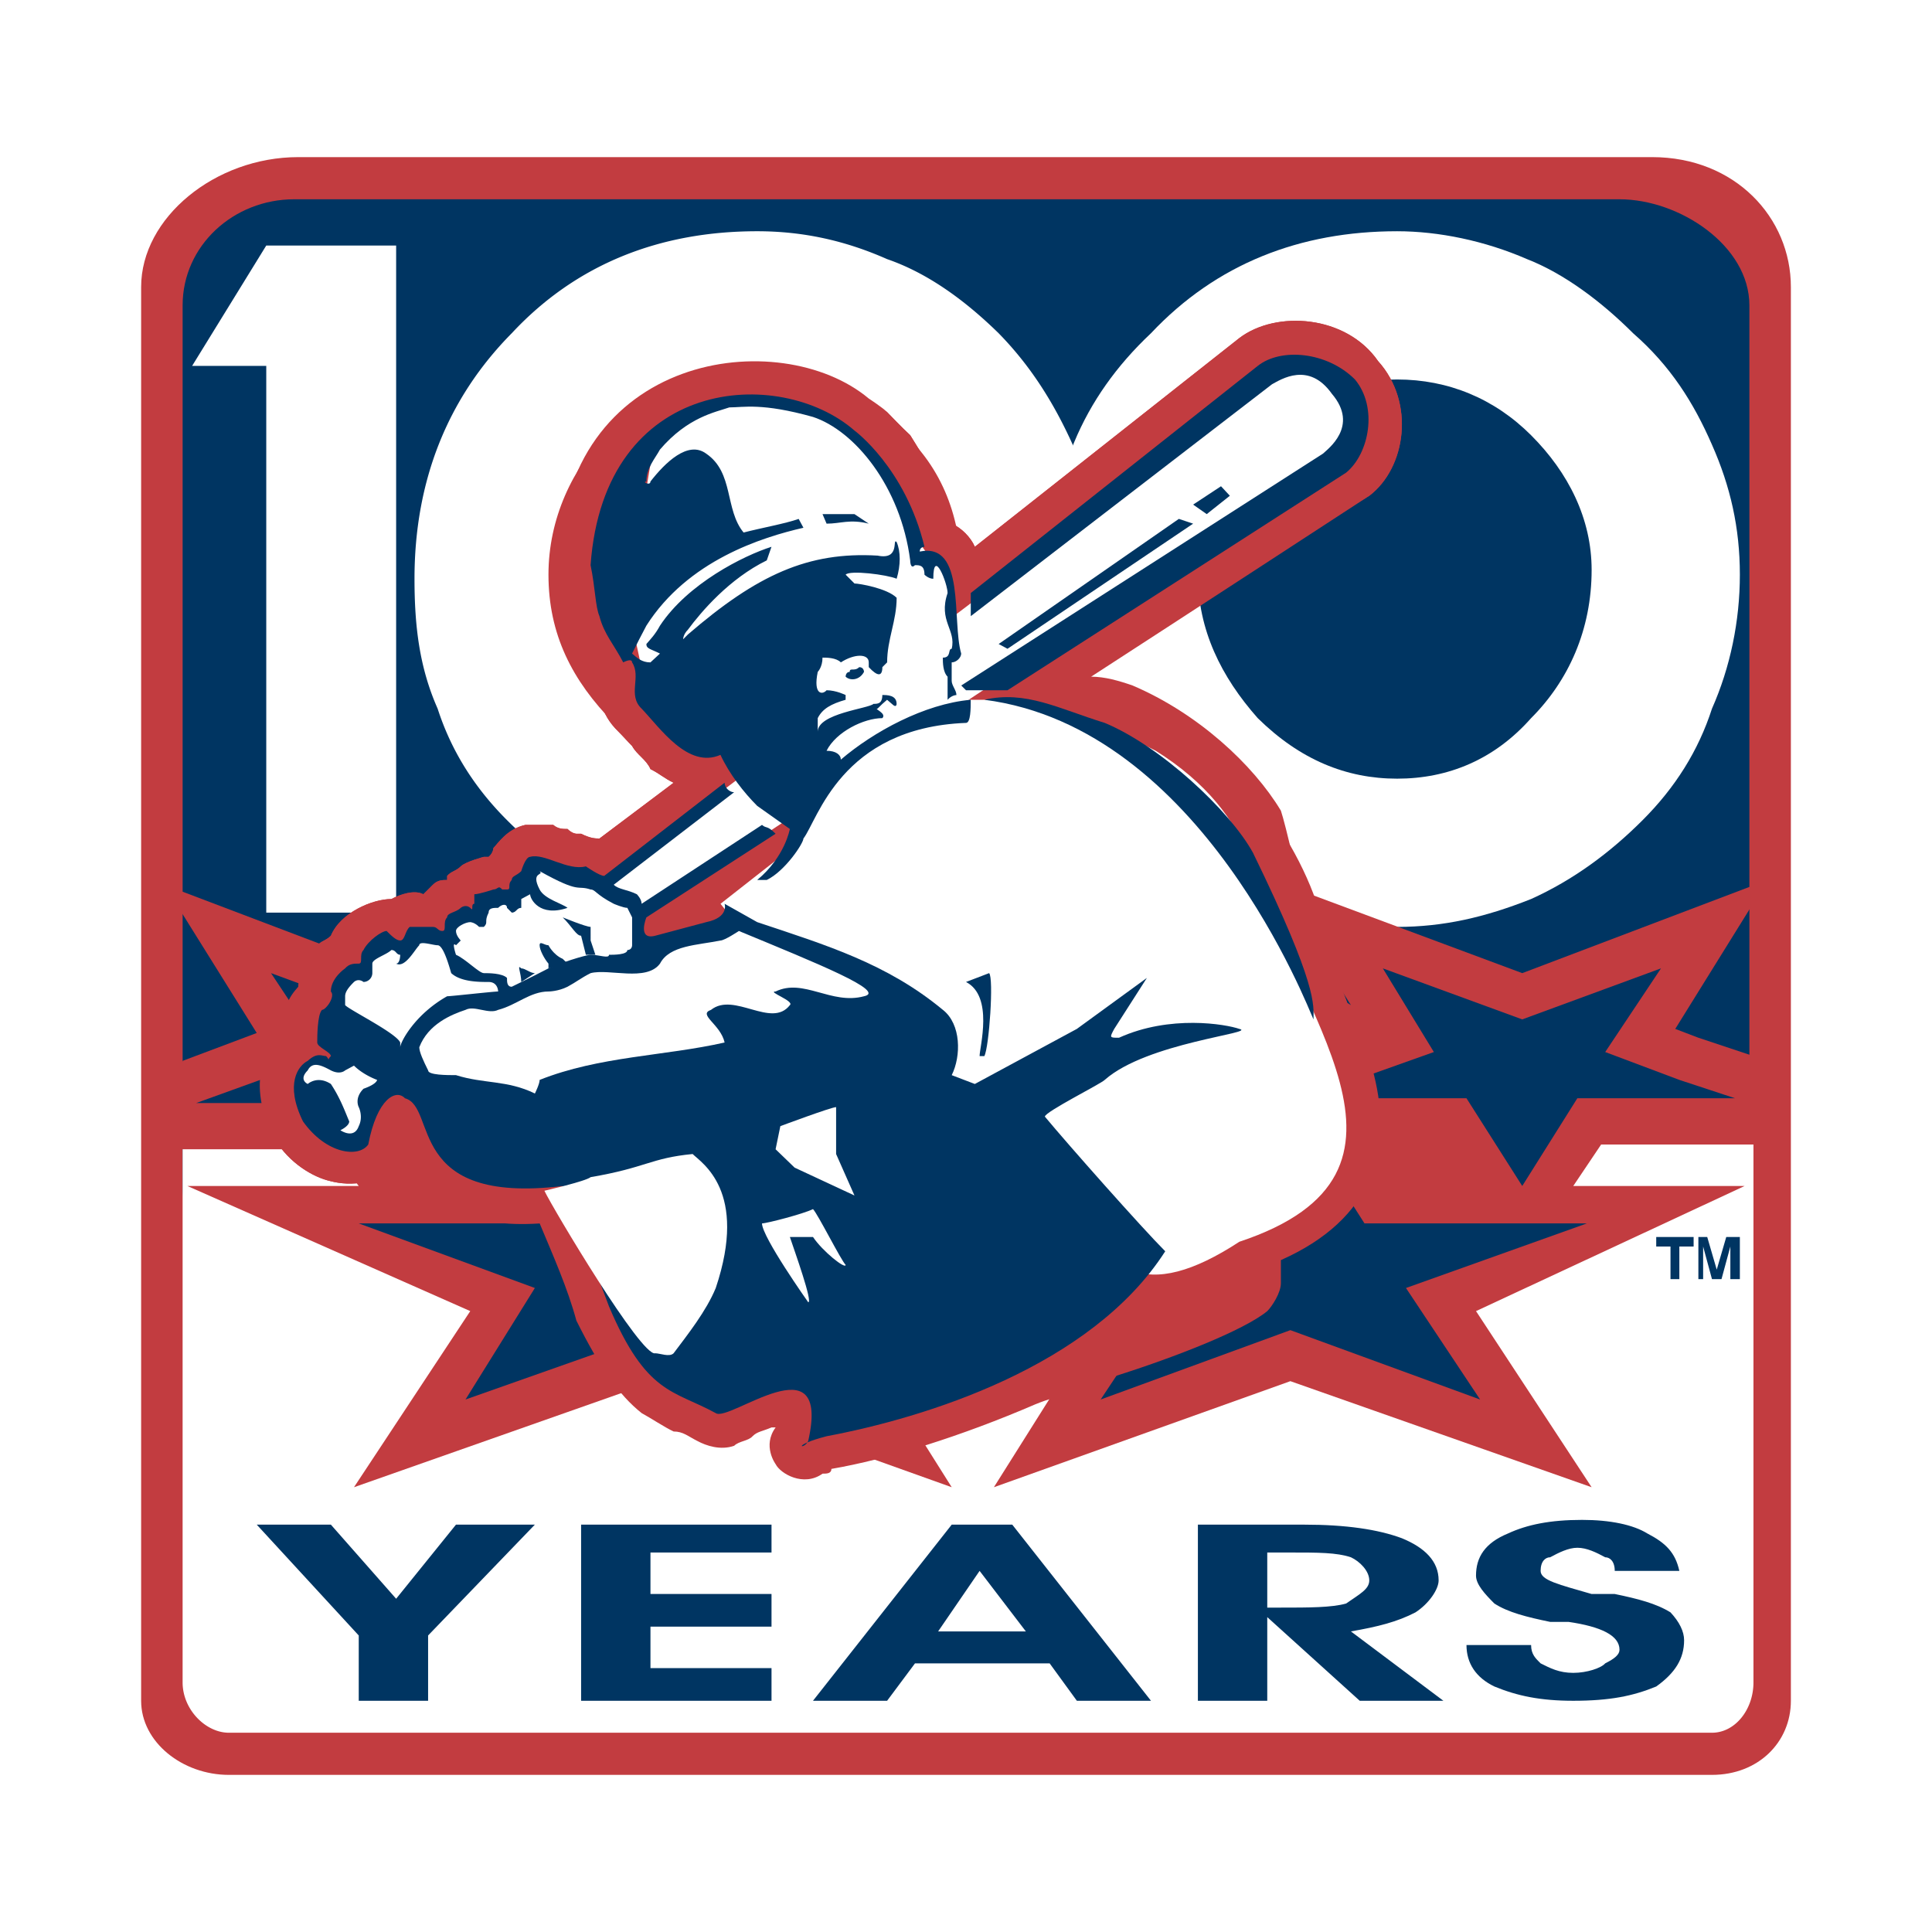 <svg xmlns="http://www.w3.org/2000/svg" width="2500" height="2500" viewBox="0 0 192.756 192.756"><g fill-rule="evenodd" clip-rule="evenodd"><path fill="#fff" d="M0 0h192.756v192.756H0V0z"/><path d="M178.676 28.634v141.051c0 4.139-3.258 7.395-7.871 7.395H22.833c-4.614 0-8.752-3.256-8.752-7.395V28.634c0-6.92 7.396-12.958 15.672-12.958h135.081c8.277 0 13.842 6.038 13.842 12.958z" fill="#c23c40"/><path d="M29.347 19.882h132.231c5.971 0 12.959 4.613 12.959 10.584v87.86c0 6.039-6.988 10.652-12.959 10.652H29.347c-6.039 0-11.127-4.613-11.127-10.652v-87.86c0-5.97 5.088-10.584 11.127-10.584z" fill="#003562"/><path fill="#fff" d="M26.565 91.052V36.504h-7.396l7.396-12.008h12.958v66.556H26.565zM104.723 57.333c0-9.702 3.189-17.572 10.109-24.085 6.514-6.92 14.857-10.177 24.561-10.177 4.139 0 8.752.95 12.959 2.782 3.662 1.425 7.395 4.206 10.584 7.395 3.73 3.257 6.037 6.92 7.869 11.127 1.832 4.138 2.781 8.277 2.781 12.958 0 4.614-.949 9.227-2.781 13.365-1.357 4.207-3.664 7.871-6.92 11.127-3.258 3.257-6.92 5.97-11.127 7.87-4.613 1.832-8.752 2.782-13.365 2.782-5.09 0-9.703-.95-13.908-2.782-4.139-1.899-7.871-4.613-11.059-7.87-3.258-3.256-5.564-6.92-7.396-11.127-1.425-4.138-2.307-8.277-2.307-13.365z"/><path d="M41.355 57.74c0-9.702 3.256-17.979 9.702-24.492 6.445-6.92 14.79-10.177 24.492-10.177 4.614 0 8.82.95 12.958 2.782 4.139 1.425 7.87 4.206 11.127 7.395 3.189 3.257 5.496 6.92 7.395 11.127 1.832 4.138 2.783 8.277 2.783 12.958 0 4.614-.951 9.227-2.375 13.365-1.832 4.207-4.139 7.871-7.396 11.127-3.188 3.257-6.92 5.97-11.058 7.87a33.785 33.785 0 0 1-13.434 2.782c-5.088 0-9.702-.95-13.84-2.782-4.207-1.899-7.87-4.613-11.126-7.87-3.257-3.256-5.563-6.92-6.921-11.127-1.832-4.138-2.307-8.277-2.307-12.958zM174.943 108.625v59.229c0 2.713-1.832 5.021-4.139 5.021H22.833c-2.307 0-4.614-2.309-4.614-5.021v-59.229c.001-2.783 156.724-2.783 156.724 0z" fill="#fff"/><path d="M75.549 78.569c-5.563 0-10.176-1.832-14.315-6.445-4.139-4.207-6.513-8.82-6.513-14.791 0-5.563 2.374-10.652 6.038-14.383 4.138-4.138 9.227-5.971 14.79-5.971s10.177 1.833 14.315 5.971c4.207 3.731 6.039 8.82 6.039 14.383 0 5.97-1.832 11.059-6.039 15.265-3.663 4.139-8.751 5.971-14.315 5.971z" fill="#c23c40"/><path d="M119.514 57.333c0-5.563 2.307-10.177 5.971-13.908 3.73-3.664 8.344-5.564 13.908-5.564 5.088 0 9.701 1.9 13.365 5.564 3.732 3.731 6.039 8.345 6.039 13.433 0 5.971-2.307 11.059-6.039 14.791-3.664 4.139-8.277 6.039-13.365 6.039-5.09 0-9.703-1.9-13.908-6.039-3.665-4.139-5.971-8.82-5.971-14.316z" fill="#003562"/><path fill="#fff" d="M50.107 117.852h96.68v23.134h-96.68v-23.134z"/><path d="M137.086 107.268c.881 4.613.881 9.227-1.9 12.959H44.612c-1.424-.951-2.781-1.9-3.731-3.258-.475-.949-.95-1.424-.95-1.832l-.407.408c-1.425 2.781-4.682 2.781-6.513 2.307-1.833-.408-4.139-1.832-5.564-4.139-2.782-5.088-1.357-9.227.95-10.652v-.881-1.426c.475-1.357.95-1.832 1.356-2.307 0-1.357.95-2.307 1.425-3.188l.475-.475v-.475c.476-.476.882-.476 1.358-.95.949-2.307 4.138-3.664 6.038-3.664.882-.475 2.307-.949 3.188-.475l.95-.95c.475-.475.95-.475 1.424-.475v-.407c.408-.475.882-.475 1.357-.95s2.307-.95 2.307-.95h.476c.474-.407.474-.882.474-.882.475-.475 1.357-1.9 3.189-2.307h2.782c.475.407.949.407 1.425.407.475.475.882.475.882.475h.475c.95.475 1.425.475 1.832.475l7.396-5.563c-.882-.407-1.357-.882-2.307-1.357-.407-.95-1.356-1.425-1.832-2.307-.475-.475-.882-.95-1.357-1.425-1.9-1.832-1.9-3.664-1.9-4.613l-.407-.475c-.949-.882-1.425-1.833-1.425-2.307-.882-.881-.882-1.832-1.356-3.188-.476-1.425-.95-3.257-.95-5.563v-.475c.474-21.303 22.185-24.017 31.005-16.622 0 0 1.357.882 1.832 1.357.475.475 1.357 1.425 2.307 2.307 1.425 2.306 3.256 5.088 4.139 8.82.95.407 1.899 1.356 2.306 2.307l26.393-20.829c3.664-2.782 10.65-2.307 13.84 2.306 3.73 4.139 2.781 10.652-.881 13.434 0 0-22.186 13.366-29.582 18.455 13.842 2.307 22.186 15.265 24.492 22.66.475 1.425 0 3.732.883 5.088.949 1.901 1.898 3.731 2.375 5.563.879 2.306 1.83 4.138 2.305 6.039z" fill="#c23c40"/><path d="M104.248 111.406c1.357 1.832 4.613 5.562 7.395 8.344H56.621c0-.475-.476-.949-.476-1.424-15.74 1.9-12.483-7.869-15.74-8.752-.882-.949-2.782 0-3.664 4.613-.95 1.357-4.207.949-6.513-2.307-1.832-3.732-.476-5.562.475-6.039.949-.881 1.425-.475 1.832-.475.476.475 0 .475.476 0 0-.406-1.358-.881-1.358-1.357 0-.475 0-2.781.476-3.256.407 0 1.356-1.357.882-1.832 0-1.355 1.424-2.307 1.424-2.307.407-.475.882-.475 1.357-.475s0-.882.475-1.357c.475-.95 1.831-1.9 2.307-1.9.475.475.95.95 1.356.95.475 0 .475-.95.95-1.356h2.307c.475 0 .475.407.95.407.474 0 0-.882.474-1.357 0-.475.882-.475 1.357-.95 0 0 .475-.407.95 0 .407.475 0-.407.407-.407v-.95c.476 0 1.9-.475 1.9-.475.475 0 .475-.475.882 0h.476c.475 0 0-.475.475-.95 0-.407.476-.407.95-.882 0 0 .407-1.425.882-1.425 1.425-.407 3.731 1.425 5.563.95 0 0 1.356.95 1.832.95l12.009-9.295c0 .475.475.949.949.949l-12.008 9.228c.475.475 1.357.475 2.307.95 0 0 .475.475.475.95l12.009-7.87c.475.407.475 0 1.356.882l-12.891 8.345s-.95 2.307.882 1.832c1.832-.475 3.256-.882 5.088-1.357 2.307-.475 1.832-1.832 1.832-1.832l3.256 1.832c6.92 2.307 12.958 4.139 18.522 8.752 1.832 1.426 1.832 4.613.882 6.514l2.306.881 10.178-5.494 6.988-5.088-3.258 5.088c-.475.881-.475.881.475.881 5.088-2.307 10.652-1.355 12.01-.881 1.832.406-9.227 1.355-13.434 5.088-.406.406-5.97 3.19-5.97 3.664z" fill="#003562"/><path d="M69.104 115.137c-4.207.408-6.038 1.357-10.177 2.307-.475.408-4.613 1.357-4.613 1.357.882 1.832 9.702 16.623 11.059 16.215.474 0 1.424.408 1.832 0 1.425-1.898 3.256-4.207 4.206-6.512 3.256-9.703-1.425-12.484-2.307-13.367zM81.113 120.633c.475.475 2.782 5.088 3.256 5.564 0 .475-2.306-1.357-3.256-2.783h-2.307c.475 1.426 2.307 6.514 1.832 6.514 0 0-4.613-6.514-4.613-7.869.475 0 4.138-.952 5.088-1.426zM83.419 115.137v-4.68c-.475 0-5.563 1.898-5.563 1.898l-.475 2.307 1.899 1.832 5.971 2.781-1.832-4.138zM56.621 98.447c.882-.475 1.356-.881 2.307-1.357 1.832-.475 5.563.883 6.92-.949.95-1.832 3.731-1.832 6.039-2.307.407 0 1.832-.95 1.832-.95 7.87 3.257 14.79 6.038 12.483 6.513-3.256.883-6.038-1.83-8.819-.475-.882 0 1.899.951 1.425 1.357-1.832 2.375-5.564-1.357-7.87.475-1.357.475.95 1.426 1.357 3.256-5.97 1.357-12.484 1.357-18.454 3.732 0 .406-.475 1.357-.475 1.357-2.781-1.357-5.088-.951-7.87-1.832-.882 0-2.782 0-2.782-.475-.475-.951-.882-1.832-.882-2.307.882-2.307 3.189-3.258 4.614-3.732.881-.475 2.307.475 3.256 0 1.833-.475 3.189-1.832 5.021-1.832-.002.001.948.001 1.898-.474zM58.927 88.746c.475 0 .475.475 2.307 1.425 0 0 .95.407 1.357.407l.475.95v2.782s0 .475-.475.475c0 .475-1.357.475-1.832.475 0 .407-.95 0-1.832 0-.475 0-3.256.882-4.206 1.356-1.832.951-3.664 1.832-3.664 1.832-.475 0-.475-.475-.475-.881-.476-.477-1.832-.477-2.307-.477-.474 0-1.832-1.424-2.782-1.831 0 0-.475-1.425 0-.95l.475-.476s-.475-.475-.475-.95c0-.407.95-.882 1.425-.882 0 0 .407 0 .883.475h.474c.476-.475 0-.475.476-1.425 0-.475.474-.475.949-.475.407-.407.883-.407.883 0l.475.475c.476 0 .476-.475.95-.475v-.882l.882-.475c0 .475.95 2.307 3.731 1.357-.476-.407-2.307-.882-2.782-1.832-.95-1.832.475-1.357 0-1.832 4.138 2.308 3.663 1.359 5.088 1.834zM125.959 99.873c-1.357 1.832-1.357 12.482-1.357 20.354h-2.781c.474-8.346-.001-23.612 4.138-20.354zM95.428 111.406c1.425-.949 7.396 4.613 13.433 8.82H87.558c-.882-1.9-1.357-2.783-1.832-3.258-.475-1.832-.475-6.92-.475-6.92 2.307-.949 2.782-.949 4.613-.475 2.376.001 3.732.001 5.564 1.833z" fill="#fff"/><path d="M39.93 104.486c0-.477 1.425-3.258 4.681-5.09.408 0 4.614-.475 5.088-.475 0 0 0-.949-.949-.949-.95 0-2.782 0-3.732-.883-.408-1.424-.882-2.781-1.357-2.781s-1.832-.476-1.832 0c-.475.475-1.425 2.306-2.307 1.832.407 0 .407-.882.407-.882-.407 0-.407-.475-.882-.475-.475.475-1.899.882-1.899 1.357v.949a.898.898 0 0 1-.882.883s-.475-.406-.95 0c-.475.475-.882.949-.882 1.424v.883c.407.475 5.088 2.781 5.495 3.73v.477h.001z" fill="#fff"/><path d="M53.364 97.09c-.475 0-.95-.475-1.357-.475-.474-.475 0 .475 0 1.357l1.357-.882zM58.927 93.833l.475 1.425h-.95l-.476-1.9c-.475 0-.882-.882-1.832-1.832 0 0 2.308.95 2.782.95l.001 1.357z" fill="#234468"/><path d="M30.704 108.148s.949-.881 2.307 0c.949 1.426 1.424 2.783 1.831 3.732 0 .475-.882.883-.882.883s1.357.949 1.832-.408c.475-.949 0-1.898 0-1.898s-.475-.883.475-1.832c1.356-.477 1.356-.883 1.356-.883s-1.356-.475-2.307-1.424l-.882.475s-.475.475-1.424 0c-.882-.475-1.833-.951-2.307 0-.95.949.001 1.355.001 1.355z" fill="#fff"/><path d="M81.113 44.849c.95.408 4.139 4.139 4.613 5.97h1.832c0-.881-1.832-4.613-4.614-5.562l-1.831-.408z" fill="#003562"/><path fill="#c23c40" d="M158.322 118.326h15.74l-26.8 12.483 11.535 17.572-30.057-10.582-29.58 10.582 11.059-17.572-13.841-5.088-12.483 5.088 11.059 17.572-29.581-10.582-30.056 10.582 11.601-17.572-28.223-12.483h17.097l-2.781-3.664H16.388l1.832-8.82 7.395-2.781-9.227-14.79 24.492 9.295 24.967-9.295-8.752 14.383 10.584 3.664 7.396 11.125 43.964.409 12.008-19.879 3.732 2.306-7.871-12.484 24.967 9.295 24.492-9.295-9.226 14.859 2.306.881 5.496 1.832 1.424 8.821h-16.621l-2.781 4.138h1.357z"/><path fill="#003562" d="M64.897 133.117l-18.453 6.512 6.92-11.125-17.572-6.445h21.71l7.395-11.602 7.871 11.602h21.778l-17.572 6.445 6.921 11.125-18.998-6.512zM32.535 105.367L27.04 97.09l13.84 5.09 13.841-5.09-5.021 8.277 12.484 4.682h-15.74l-6.921 2.715-4.206-2.715h-15.74l12.958-4.682zM121.346 122.059l7.394-11.602 7.395 11.602h22.187l-18.049 6.445 7.397 11.125-18.93-6.92-18.928 6.92 7.395-11.125-18.047-6.445h22.186zM143.057 104.961l-5.09-8.346 13.908 5.09 13.842-5.09-5.565 8.346 7.397 2.781 5.562 1.832h-15.74l-5.496 8.752-5.563-8.752h-16.214l12.959-4.613z"/><path d="M59.809 68.392l-.407-.475c-.949-.882-1.425-1.833-1.425-2.307-.882-.881-.882-1.832-1.356-3.188-.476-1.425-.95-3.257-.95-5.563v-.475c2.782-20.354 22.185-21.71 31.005-14.315.475.475 1.357-1.425 1.832-.95.475.475 1.357 1.425 2.307 2.307 1.425 2.306 3.256 5.088 4.139 8.82.95.407 1.899 1.356 2.306 2.307l26.393-20.829c3.664-2.782 10.65-2.307 13.84 2.306 3.73 4.139 2.781 10.652-.881 13.434 0 0-19.881 12.959-27.75 18.048 1.357 0 2.781.407 4.139.882 6.514 2.781 12.01 7.87 14.791 12.483.475 1.425 1.898 7.395 2.307 10.651.949 1.357 1.424 2.782 2.307 4.139.949 1.901 1.898 3.731 2.375 5.563.881 2.307 1.832 4.139 2.307 6.039 1.832 7.395 0 14.314-9.295 18.453v2.307c0 .951-.883 2.309-1.357 2.781-2.307 1.9-9.227 4.615-15.266 6.514-2.781 1.357-5.562 1.832-7.869 2.781-7.396 3.189-14.791 5.496-20.354 6.447 0 .475-.475.475-.881.475-1.9 1.355-4.207 0-4.682-.949 0 0-1.356-1.832 0-3.664h-.407c-.949.406-1.425.406-1.899.881-.407.475-1.357.475-1.833.951-1.356.475-2.781 0-3.664-.477-.949-.475-1.424-.949-2.374-.949-.882-.406-2.307-1.357-3.188-1.832-2.307-1.832-4.207-4.613-6.514-9.227-.882-3.256-2.307-6.445-3.664-9.701-6.92.475-10.652-1.832-12.958-5.09-.475-.949-.95-1.424-.95-1.832l-.407.408c-1.425 2.781-4.682 2.781-6.513 2.307-1.833-.408-4.139-1.832-5.564-4.139-2.782-5.088-1.357-9.227.95-10.652v-.881-1.426c.475-1.357.95-1.832 1.356-2.307 0-1.357.95-2.307 1.425-3.188l.475-.475v-.475c.476-.476.882-.476 1.358-.95.949-2.307 4.138-3.664 6.038-3.664.882-.475 2.307-.949 3.188-.475l.95-.95c.475-.475.95-.475 1.424-.475v-.407c.408-.475.882-.475 1.357-.95s2.307-.95 2.307-.95h.476c.474-.407.474-.882.474-.882.475-.475 1.357-1.9 3.189-2.307h2.782c.475.407.949.407 1.425.407.475.475.882.475.882.475h.475c.95.475 1.425.475 1.832.475l7.396-5.563c-.882-.407-1.357-.882-2.307-1.357-.407-.95-1.356-1.425-1.832-2.307-.475-.475-.882-.95-1.357-1.425-1.903-1.832-1.903-3.663-1.903-4.613z" fill="#c23c40"/><path d="M78.332 78.569c.475 0 1.832 3.256 1.832 3.256l-2.307 3.664-5.97 4.682 1.832 2.307 4.614 1.356 9.702 4.139 3.731 7.869 3.664 4.207 5.089-2.307 6.92 9.227c1.898 10.652 6.988 12.959 16.215 6.92 20.828-6.92 5.562-22.66.949-38.4-1.424-3.664-4.205-7.395-9.295-10.583-6.445-3.257-11.533-5.089-14.789-5.089h-5.971v-3.732l.882-1.356-.475-3.732-.882-4.614-1.425-.95-2.307-3.188c-.882-5.088-3.664-8.345-8.752-10.652-6.038-3.257-11.602-2.307-16.214 1.832l-2.782 16.69 1.899 8.752c-.001 0 13.364 9.702 13.84 9.702z" fill="#fff"/><path d="M133.828 45.257L64.491 91.052l-4.207-3.257 66.149-49.935c3.665-3.188 11.059.952 7.395 7.397z" fill="#fff"/><path d="M65.373 93.359c1.832-.475 3.256-.882 5.088-1.357 2.307-.475 1.832-1.832 1.832-1.832l3.256 1.832c6.92 2.307 12.958 4.139 18.522 8.752 1.832 1.426 1.832 4.613.882 6.514l2.306.881 10.178-5.494 6.988-5.088-3.258 5.088c-.475.881-.475.881.475.881 5.088-2.307 10.652-1.355 12.01-.881 1.832.406-9.227 1.355-13.434 5.088-.406.406-5.971 3.189-5.971 3.664 2.307 2.781 9.701 11.127 12.008 13.434-7.395 11.533-24.016 16.621-33.787 18.453-3.663.951-2.306 1.426-1.832.475 2.307-10.176-7.87-1.83-9.227-2.781-4.206-2.307-6.92-1.832-10.651-10.65-1.357-3.664-3.257-8.277-4.614-12.01-15.74 1.9-12.483-7.869-15.74-8.752-.882-.949-2.782 0-3.664 4.613-.95 1.357-4.207.949-6.513-2.307-1.832-3.732-.476-5.562.475-6.039.949-.881 1.425-.475 1.832-.475.476.475 0 .475.476 0 0-.406-1.358-.881-1.358-1.357 0-.475 0-2.781.476-3.256.407 0 1.356-1.357.882-1.832 0-1.355 1.424-2.307 1.424-2.307.407-.475.882-.475 1.357-.475s0-.882.475-1.357c.475-.95 1.831-1.9 2.307-1.9.475.475.95.95 1.356.95.475 0 .475-.95.95-1.356h2.307c.475 0 .475.407.95.407.474 0 0-.882.474-1.357 0-.475.882-.475 1.357-.95 0 0 .475-.407.95 0 .407.475 0-.407.407-.407v-.95c.476 0 1.9-.475 1.9-.475.475 0 .475-.475.882 0h.476c.475 0 0-.475.475-.95 0-.407.476-.407.95-.882 0 0 .407-1.425.882-1.425 1.425-.407 3.731 1.425 5.563.95 0 0 1.356.95 1.832.95l12.009-9.295c0 .475.475.949.949.949l-12.008 9.228c.475.475 1.357.475 2.307.95 0 0 .475.475.475.95l12.009-7.87c.475.407.475 0 1.356.882L64.49 91.528c.001-.001-.949 2.305.883 1.831z" fill="#003562"/><path d="M69.104 115.137c-4.207.408-4.613 1.357-10.177 2.307-.475.408-4.613 1.357-4.613 1.357.882 1.832 9.702 16.623 11.059 16.215.474 0 1.424.408 1.832 0 1.425-1.898 3.256-4.207 4.206-6.512 3.256-9.703-1.425-12.484-2.307-13.367zM81.113 120.633c.475.475 2.782 5.088 3.256 5.564 0 .475-2.306-1.357-3.256-2.783h-2.307c.475 1.426 2.307 6.514 1.832 6.514 0 0-4.613-6.514-4.613-7.869.475 0 4.138-.952 5.088-1.426zM83.419 115.137v-4.68c-.475 0-5.563 1.898-5.563 1.898l-.475 2.307 1.899 1.832 5.971 2.781-1.832-4.138zM56.621 98.447c.882-.475 1.356-.881 2.307-1.357 1.832-.475 5.563.883 6.92-.949.95-1.832 3.731-1.832 6.039-2.307.407 0 1.832-.95 1.832-.95 7.87 3.257 14.79 6.038 12.483 6.513-3.256.883-6.038-1.83-8.819-.475-.882 0 1.899.951 1.425 1.357-1.832 2.375-5.564-1.357-7.87.475-1.357.475.95 1.426 1.357 3.256-5.97 1.357-12.484 1.357-18.454 3.732 0 .406-.475 1.357-.475 1.357-2.781-1.357-5.088-.951-7.87-1.832-.882 0-2.782 0-2.782-.475-.475-.951-.882-1.832-.882-2.307.882-2.307 3.189-3.258 4.614-3.732.881-.475 2.307.475 3.256 0 1.833-.475 3.189-1.832 5.021-1.832-.002.001.948.001 1.898-.474zM58.927 88.746c.475 0 .475.475 2.307 1.425 0 0 .95.407 1.357.407l.475.95v2.782s0 .475-.475.475c0 .475-1.357.475-1.832.475 0 .407-.95 0-1.832 0-.475 0-3.256.882-4.206 1.356-1.832.951-3.664 1.832-3.664 1.832-.475 0-.475-.475-.475-.881-.476-.477-1.832-.477-2.307-.477-.474 0-1.832-1.424-2.782-1.831 0 0-.475-1.425 0-.95l.475-.476s-.475-.475-.475-.95c0-.407.95-.882 1.425-.882 0 0 .407 0 .883.475h.474c.476-.475 0-.475.476-1.425 0-.475.474-.475.949-.475.407-.407.883-.407.883 0l.475.475c.476 0 .476-.475.95-.475v-.882l.882-.475c0 .475.95 2.307 3.731 1.357-.476-.407-2.307-.882-2.782-1.832-.95-1.832.475-1.357 0-1.832 4.138 2.308 3.663 1.359 5.088 1.834z" fill="#fff"/><path d="M39.93 104.486c0-.477 1.425-3.258 4.681-5.09.408 0 4.614-.475 5.088-.475 0 0 0-.949-.949-.949-.95 0-2.782 0-3.732-.883-.408-1.424-.882-2.781-1.357-2.781s-1.832-.476-1.832 0c-.475.475-1.425 2.306-2.307 1.832.407 0 .407-.882.407-.882-.407 0-.407-.475-.882-.475-.475.475-1.899.882-1.899 1.357v.949a.898.898 0 0 1-.882.883s-.475-.406-.95 0c-.475.475-.882.949-.882 1.424v.883c.407.475 5.088 2.781 5.495 3.73v.477h.001zM30.704 108.148s.949-.881 2.307 0c.949 1.426 1.424 2.783 1.831 3.732 0 .475-.882.883-.882.883s1.357.949 1.832-.408c.475-.949 0-1.898 0-1.898s-.475-.883.475-1.832c1.356-.477 1.356-.883 1.356-.883s-1.356-.475-2.307-1.424l-.882.475s-.475.475-1.424 0c-.882-.475-1.833-.951-2.307 0-.95.949.001 1.355.001 1.355z" fill="#fff"/><path d="M88.033 66.56c0 .951-.475.951-1.357 0v-.475c0-.882-1.425-.882-2.782 0-.475-.475-1.425-.475-1.832-.475 0 .95-.476 1.425-.476 1.425-.475 2.307.476 2.307.882 1.832.95 0 1.9.475 1.9.475v.475c-1.425.407-2.306.882-2.782 1.832v1.357c0-1.832 5.089-2.307 5.563-2.782.407 0 .882 0 .882-.882.475 0 1.424 0 1.424.882 0 0 0 .475-.475 0l-.475-.407c-.475.407-.475.407-.95.882-.407 0 .95.475.475.95-1.833 0-4.614 1.357-5.564 3.257.95 0 1.425.407 1.425.882 3.256-2.782 8.345-5.563 12.958-5.971 0 .882 0 2.307-.475 2.307-12.483.475-14.791 9.702-16.215 11.533 0 .476-1.832 3.257-3.664 4.139h-.95c2.782-2.307 3.257-5.088 3.257-5.088l-3.257-2.306c-1.356-1.358-2.782-3.189-3.664-5.089-3.256 1.425-6.039-2.714-7.87-4.614-1.425-1.356 0-3.188-.95-4.614 0-.475-.882 0-.882 0-.95-1.832-1.899-2.781-2.375-4.613-.407-.95-.407-2.781-.882-5.088 1.357-18.929 18.929-19.878 26.324-13.433 0 0 5.088 3.731 6.988 11.602 0 0-.475 0-.475.475 4.613-.949 3.189 6.921 4.139 10.177 0 .407-.475.882-.95.882v1.833c0 .475.475.95.475 1.425 0 0-.475 0-.882.475v-2.306c-.475-.476-.475-1.426-.475-1.9.882 0 .475-.881.882-.881.475-1.9-1.357-2.782-.407-5.564 0-.95-1.426-4.613-1.426-1.425-.474 0-.881-.407-.881-.407 0-.95-.475-.95-.95-.95-.475.475-.475-.474-.475-.474-.95-7.396-5.563-12.959-9.702-14.316-5.088-1.425-6.92-.95-8.345-.95-1.357.475-4.138.95-6.92 4.206-.474.882-1.356 1.832-1.356 3.188-.475 0 .407.475.407 0 1.425-1.831 3.732-4.138 5.563-2.781 2.781 1.899 1.832 5.562 3.732 7.87 1.832-.475 4.139-.882 5.495-1.357l.475.882c-4.138.949-11.534 3.257-15.672 9.77-.475.882-.95 1.832-1.425 2.781.475.407.95.882 1.832.882l.95-.882c-.95-.474-1.356-.474-1.356-.95.407-.475.882-.95 1.356-1.832 2.782-4.207 8.346-6.988 11.127-7.87l-.47 1.355c-3.732 1.831-6.514 5.088-7.87 6.92-.475.475-.475.95-.475.95l.475-.475c6.92-5.97 12.008-8.277 18.929-7.87 2.307.476 1.425-1.832 1.899-1.356.407.949.407 2.306 0 3.663-.95-.407-4.682-.882-5.088-.407l.882.882c.475 0 3.256.475 4.206 1.425 0 2.307-.95 4.139-.95 6.445l-.475.474zM42.712 163.172v6.514h-6.92v-6.514l-10.177-11.059h7.396l6.512 7.395 5.971-7.395h7.87l-10.652 11.059zM76.974 169.686H57.977v-17.573h18.997v2.782H64.897v4.138h12.077v3.258H64.897v4.137h12.077v3.258zM102.35 162.766l-4.615-6.039-4.138 6.039h8.753zm-11.06 3.187l-2.782 3.732h-7.395l13.841-17.572h6.039l13.84 17.572h-7.395l-2.715-3.732H91.29zM126.434 160.391h1.357c2.781 0 5.088 0 6.512-.408 1.357-.949 2.309-1.424 2.309-2.305 0-.951-.951-1.9-1.832-2.309-1.426-.475-3.258-.475-6.039-.475h-2.307v5.497zm0 9.295h-6.92v-17.572h10.584c4.205 0 7.395.475 9.77 1.357 2.307.949 3.664 2.307 3.664 4.207 0 .881-.949 2.305-2.309 3.188-1.83.949-3.73 1.426-6.443 1.9l9.227 6.92h-8.346l-9.227-8.346v8.346zM146.312 164.123h6.445c0 .949.475 1.355.949 1.83.951.475 1.832.949 3.258.949 1.357 0 2.781-.475 3.188-.949.951-.475 1.426-.881 1.426-1.355 0-1.426-1.832-2.307-5.088-2.783h-1.832c-2.307-.475-4.207-.949-5.564-1.832-.949-.949-1.832-1.898-1.832-2.781 0-1.832.883-3.256 3.189-4.205 1.9-.883 4.207-1.357 7.395-1.357 2.781 0 5.09.475 6.514 1.357 1.832.949 2.781 1.898 3.189 3.73h-6.445c0-.949-.477-1.357-.951-1.357-.881-.475-1.83-.949-2.781-.949-.881 0-1.832.475-2.713.949-.477 0-.951.408-.951 1.357 0 .951 1.832 1.357 5.09 2.307h2.307c2.307.475 4.139.949 5.562 1.832.883.949 1.357 1.9 1.357 2.781 0 1.832-.883 3.256-2.781 4.615-2.307.949-4.615 1.424-8.277 1.424-3.258 0-5.564-.475-7.871-1.424-1.833-.883-2.783-2.309-2.783-4.139zM167.549 127.621h-.883v-3.256h-1.424v-.951h3.731v.951h-1.424v3.256zM173.586 127.621h-.949v-3.256l-.883 3.256h-.949l-.883-3.256v3.256h-.475v-4.207h.883l.949 3.258.95-3.258h1.357v4.207zM94.546 117.443c2.307 2.783 5.495 6.922 12.483 10.584-5.562-2.307-10.651-5.494-15.74-10.176l3.257-.408z" fill="#003562"/><path d="M84.776 67.035c0-.475.476 0 .95-.475.475 0 .475.475.475.475-.475.882-1.425.882-1.832.476 0-.001 0-.476.407-.476zM86.676 52.245c-1.9-.475-2.782 0-4.207 0l-.406-.95h3.188l1.425.95zM97.734 105.367c0-.881 1.426-5.971-1.356-7.395l2.308-.883c.475.477 0 7.396-.477 8.277h-.475v.001zM100.518 64.729l18.521-12.484-1.426-.475-17.978 12.483.883.476zM119.039 50.345l1.357.949 2.307-1.832-.883-.949-2.781 1.832zM53.364 97.09c-.475 0-.95-.475-1.357-.475-.474-.475 0 .475 0 1.357l1.357-.882zM54.721 96.615l1.899-.475-.476-.475c-.949-.407-1.424-1.356-1.424-1.356-.407 0-.882-.476-.882 0 0 .475.475 1.356.882 1.832v.474h.001zM58.927 93.833l.475 1.425h-.95l-.476-1.9c-.475 0-.882-.882-1.832-1.832 0 0 2.308.95 2.782.95l.001 1.357zM98.209 69.816c21.711 2.782 32.363 30.938 32.838 31.889 0-1.426.475-3.258-6.037-16.623-2.307-4.207-9.229-10.652-14.791-12.958-4.614-1.426-7.869-3.257-12.01-2.308z" fill="#003562"/><path d="M131.996 45.257L95.903 68.392l.475.475h4.14l33.785-21.71c2.309-1.899 3.189-6.513.883-9.295-2.781-2.781-7.395-3.188-9.701-1.356l-28.631 22.66v2.307l30.055-23.135c.883-.475 3.664-2.307 5.971.95 2.78 3.254-.476 5.561-.884 5.969z" fill="#003562"/></g></svg>